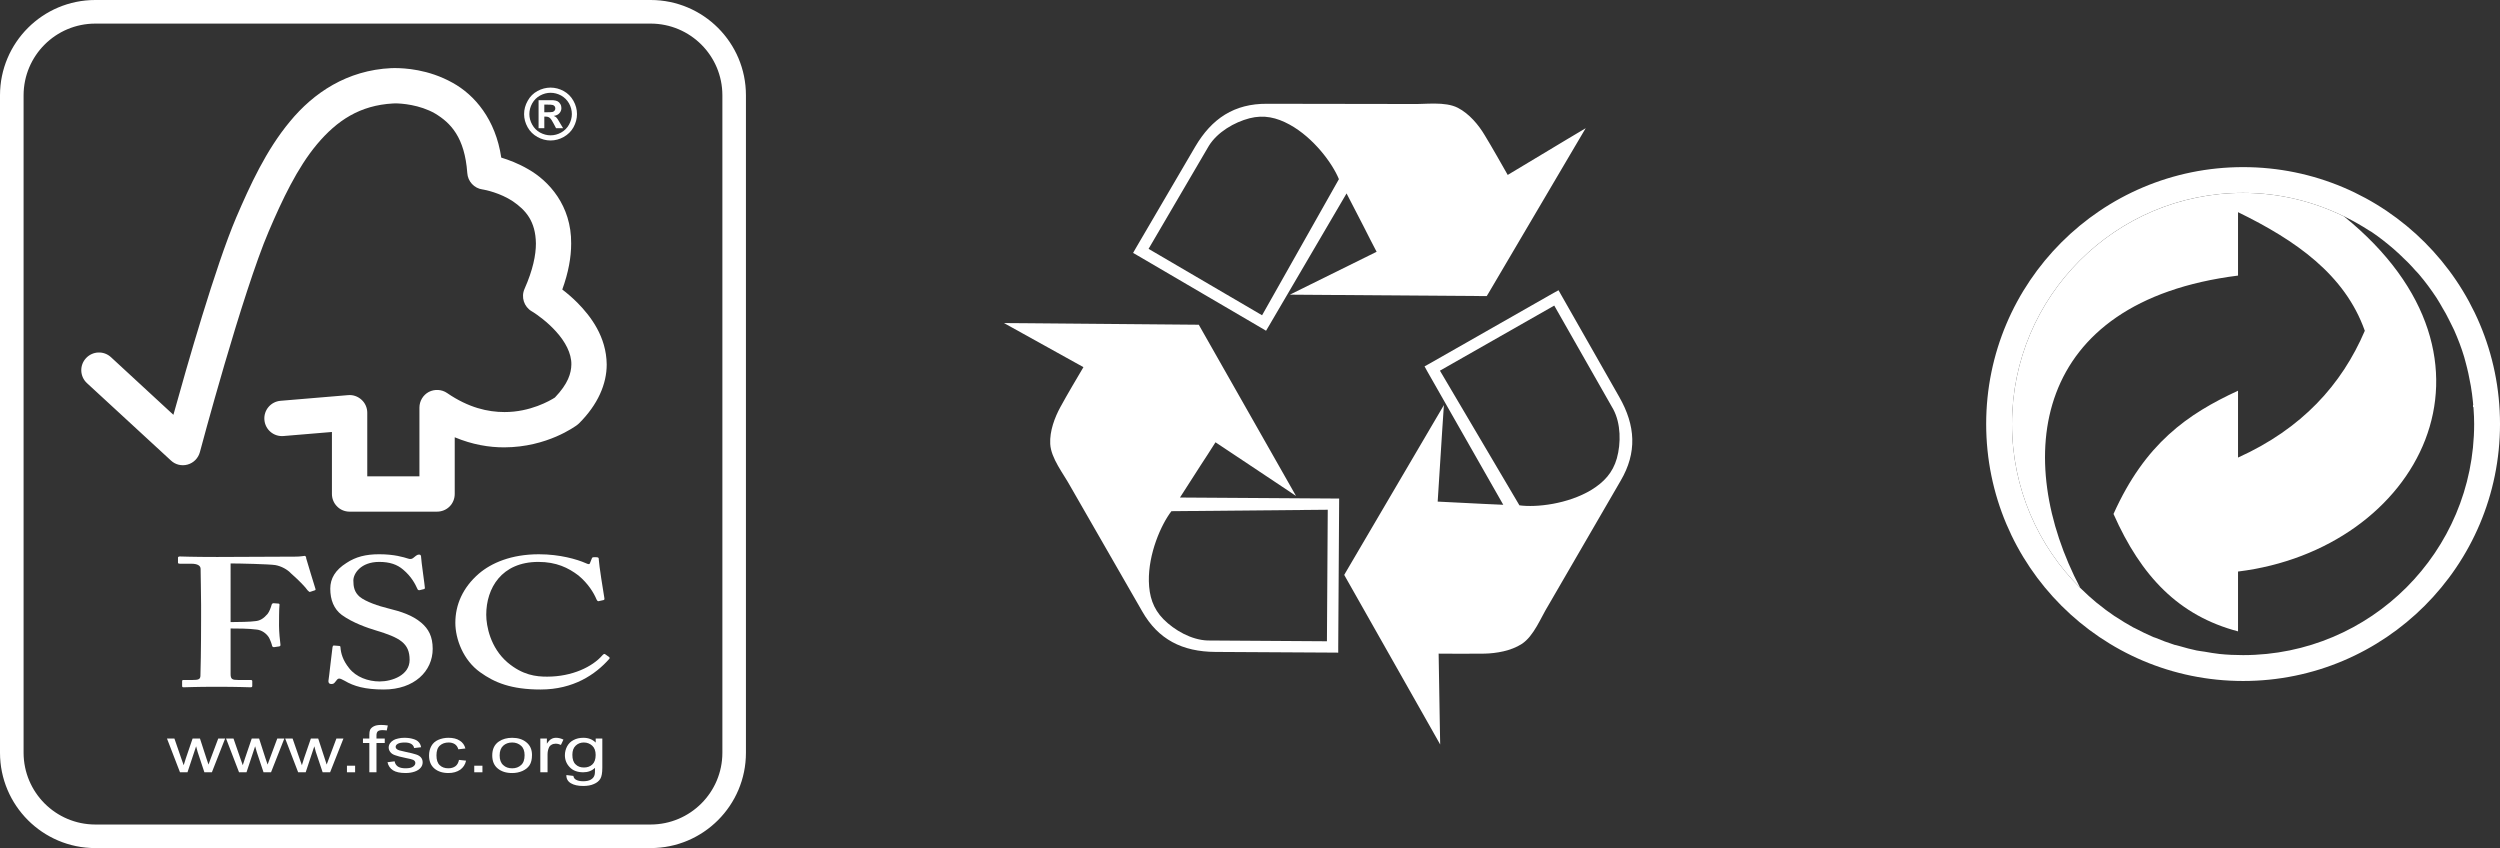 <!-- Generator: Adobe Illustrator 22.0.1, SVG Export Plug-In  -->
<svg version="1.1"
	 xmlns="http://www.w3.org/2000/svg" xmlns:xlink="http://www.w3.org/1999/xlink" xmlns:a="http://ns.adobe.com/AdobeSVGViewerExtensions/3.0/"
	 x="0px" y="0px" width="328.484px" height="111.432px" viewBox="0 0 328.484 111.432"
	 style="overflow:scroll;enable-background:new 0 0 328.484 111.432;" xml:space="preserve">
<rect x="0" y="0" width="328.484" height="111.432" fill="#333333" stroke="none"/>
<style type="text/css">
	.st0{fill:#FFFFFF;}
</style>
<defs>
</defs>
<g>
	<g>
		<g>
			<path class="st0" d="M45.939,67.229c-0.616,0-1.22-0.24-1.643-0.681l0,0c-0.435-0.424-0.683-1.025-0.683-1.641l0,0V56.76
				l-6.364,0.531c-1.282,0.11-2.403-0.834-2.509-2.122l0,0c-0.106-1.274,0.832-2.397,2.119-2.507l0,0l8.885-0.745
				c0.645-0.06,1.282,0.17,1.758,0.605l0,0c0.486,0.439,0.754,1.061,0.754,1.713l0,0v8.354h6.854v-9.036
				c0-0.857,0.478-1.656,1.238-2.059l0,0c0.758-0.386,1.692-0.342,2.401,0.149l0,0c2.827,1.938,5.357,2.494,7.529,2.498l0,0
				c3.39,0.015,6.009-1.503,6.633-1.91l0,0c1.743-1.821,2.144-3.199,2.163-4.351l0,0c0.021-1.46-0.815-2.997-1.993-4.298l0,0
				c-1.15-1.291-2.522-2.246-3.016-2.56l0,0c-0.155-0.098-0.195-0.117-0.195-0.117l0,0c-1.017-0.597-1.431-1.864-0.951-2.946l0,0
				c1.11-2.503,1.496-4.464,1.496-5.958l0,0c-0.038-2.965-1.363-4.409-3.031-5.553l0,0c-1.664-1.104-3.636-1.507-3.948-1.554l0,0
				c-0.028,0-0.028,0-0.028,0l0,0c-1.11-0.151-1.942-1.063-2.01-2.161l0,0c-0.335-4.706-2.197-6.593-4.224-7.815l0,0
				c-2.046-1.18-4.487-1.337-5.266-1.335l0,0c-0.089,0-0.151,0-0.193,0.011l0,0h-0.021h-0.047c-4.356,0.24-7.355,2.227-9.985,5.349
				l0,0c-2.607,3.109-4.595,7.348-6.351,11.453l0,0c-1.696,3.942-3.991,11.265-5.822,17.513l0,0
				c-1.832,6.264-3.222,11.475-3.224,11.492l0,0c-0.212,0.792-0.815,1.411-1.601,1.636l0,0c-0.781,0.225-1.622,0.028-2.212-0.535
				l0,0L11.426,50.34l0,0c-0.942-0.868-1-2.335-0.13-3.275l0,0c0.872-0.942,2.337-1.008,3.284-0.134l0,0l8.204,7.573
				c1.781-6.417,5.523-19.517,8.255-25.934l0,0c1.809-4.201,3.908-8.819,7.051-12.598l0,0c3.112-3.78,7.512-6.748,13.321-7.021l0,0
				l0,0c0.089,0,0.255-0.007,0.494-0.007l0,0c1.22,0.007,4.358,0.142,7.558,1.929l0,0c2.895,1.59,5.659,4.808,6.398,9.834l0,0
				c0.966,0.295,2.229,0.76,3.54,1.524l0,0c2.691,1.524,5.691,4.759,5.646,9.768l0,0c0,1.819-0.361,3.823-1.167,6.041l0,0
				c0.588,0.446,1.273,1.027,1.972,1.721l0,0c1.781,1.798,3.827,4.498,3.865,8.117l0,0c0.008,2.566-1.159,5.296-3.659,7.771l0,0
				l-0.267,0.223c-0.216,0.14-3.882,2.887-9.516,2.908l0,0c-1.997,0.01-4.218-0.359-6.527-1.325l0,0v7.45
				c0,0.616-0.242,1.216-0.671,1.641l0,0c-0.435,0.441-1.036,0.681-1.647,0.681l0,0H45.939L45.939,67.229z"/>
			<g>
				<path class="st0" d="M72.336,11.511c0.599,0,1.172,0.149,1.715,0.446c0.548,0.297,0.981,0.726,1.295,1.288
					c0.31,0.55,0.467,1.135,0.467,1.745c0,0.601-0.157,1.176-0.458,1.73c-0.306,0.548-0.741,0.968-1.288,1.278
					c-0.541,0.301-1.123,0.461-1.73,0.461c-0.605,0-1.174-0.159-1.726-0.461c-0.548-0.31-0.979-0.73-1.284-1.278
					c-0.308-0.554-0.465-1.129-0.465-1.73c0-0.609,0.161-1.195,0.475-1.745c0.308-0.563,0.741-0.991,1.291-1.288
					C71.173,11.66,71.75,11.511,72.336,11.511z M72.34,12.192c-0.473,0-0.932,0.121-1.369,0.357
					c-0.439,0.244-0.787,0.579-1.042,1.032c-0.246,0.444-0.374,0.921-0.374,1.409c0,0.48,0.123,0.938,0.374,1.39
					c0.246,0.439,0.582,0.786,1.023,1.034c0.454,0.244,0.915,0.367,1.388,0.367c0.492,0,0.951-0.123,1.39-0.367
					c0.444-0.248,0.787-0.594,1.034-1.034c0.246-0.452,0.374-0.91,0.374-1.39c0-0.488-0.127-0.966-0.374-1.409
					c-0.257-0.452-0.607-0.787-1.04-1.032C73.285,12.313,72.822,12.192,72.34,12.192z M70.765,16.843v-3.68h0.753
					c0.703,0,1.091,0.004,1.178,0.006c0.253,0.017,0.442,0.077,0.575,0.144c0.142,0.083,0.259,0.197,0.348,0.352
					c0.104,0.161,0.144,0.34,0.144,0.537c0,0.265-0.095,0.494-0.267,0.679c-0.168,0.191-0.418,0.303-0.732,0.348
					c0.117,0.049,0.2,0.093,0.263,0.14c0.059,0.042,0.144,0.144,0.244,0.282c0.03,0.03,0.117,0.191,0.274,0.454l0.441,0.736H73.06
					l-0.312-0.592c-0.208-0.408-0.38-0.66-0.52-0.766c-0.134-0.106-0.299-0.159-0.514-0.159h-0.195v1.518H70.765z M71.519,14.75
					h0.304c0.433,0,0.707-0.017,0.807-0.047c0.106-0.038,0.187-0.104,0.246-0.178c0.059-0.076,0.089-0.178,0.089-0.284
					c0-0.106-0.03-0.195-0.083-0.274c-0.059-0.078-0.146-0.14-0.253-0.172c-0.11-0.036-0.382-0.051-0.807-0.051h-0.304V14.75z"/>
			</g>
			<g>
				<path class="st0" d="M30.3,81.739c0.851,0,2.764-0.034,3.245-0.127c0.603-0.045,1.089-0.338,1.607-0.938
					c0.242-0.314,0.42-0.783,0.543-1.225c0.038-0.106,0.123-0.191,0.242-0.191l0.614,0.045c0.112,0,0.176,0.04,0.176,0.146
					c-0.064,0.442-0.064,2.407-0.064,2.743c0,0.866,0.121,2.027,0.187,2.502c0.023,0.176-0.066,0.223-0.187,0.244l-0.66,0.096
					c-0.123,0-0.214-0.045-0.253-0.191c-0.017-0.166-0.301-0.919-0.446-1.131c-0.363-0.531-0.91-0.894-1.52-0.985
					c-1.15-0.149-2.575-0.149-3.485-0.149v6c0,0.673,0.242,0.766,0.972,0.766h1.643c0.174,0,0.233,0.047,0.233,0.174v0.599
					c0,0.144-0.059,0.189-0.233,0.189c-0.314,0-1.53-0.068-4.491-0.068c-2.73,0-3.884,0.068-4.309,0.068
					c-0.119,0-0.185-0.045-0.185-0.163v-0.654c0-0.098,0.066-0.144,0.185-0.144h1.216c0.728,0,0.972-0.093,1.004-0.507
					c0.025-0.476,0.089-3.517,0.089-7.656V79.5c0-1.072-0.064-4.489-0.064-4.752c0-0.431-0.427-0.677-1.203-0.677h-1.522
					c-0.125,0-0.248-0.038-0.248-0.115v-0.701c0-0.089,0.123-0.138,0.248-0.138c0.295,0,1.456,0.066,4.907,0.066
					c0.424,0,8.431-0.045,10.371-0.045c0.535,0,1.027-0.1,1.148-0.1c0.117,0.055,0.174,0.144,0.174,0.335
					c0.127,0.391,1.099,3.712,1.218,4.01c0.032,0.089,0,0.157-0.095,0.185l-0.575,0.189c-0.123,0.055-0.178,0-0.363-0.189
					c-0.297-0.431-1.085-1.257-2.178-2.222c-0.486-0.522-1.269-0.955-2.063-1.097c-0.786-0.125-4.723-0.216-5.88-0.216V81.739z"/>
				<path class="st0" d="M44.551,84.87c0.119,0,0.185,0.047,0.185,0.191c0.057,0.772,0.297,1.687,1.144,2.742
					c0.913,1.161,2.486,1.736,4.001,1.736c1.636,0,3.941-0.819,3.941-2.829c0-2.203-1.273-2.927-4.485-3.893
					c-0.972-0.291-2.974-0.962-4.426-2.017c-1.04-0.777-1.515-1.978-1.515-3.451c0-1.342,0.66-2.452,2.118-3.373
					c1.214-0.811,2.549-1.15,4.309-1.15c1.993,0,3.207,0.386,3.814,0.575c0.303,0.1,0.48,0.04,0.639-0.072l0.391-0.312
					c0.127-0.098,0.244-0.146,0.424-0.146c0.187,0,0.244,0.146,0.244,0.384c0,0.391,0.493,3.759,0.493,3.999
					c0,0.095-0.064,0.144-0.185,0.168l-0.486,0.119c-0.123,0.028-0.246,0-0.303-0.142c-0.299-0.664-0.79-1.634-1.881-2.551
					c-0.787-0.675-1.758-1.015-3.15-1.015c-2.424,0-3.394,1.541-3.394,2.439c0,0.815,0.123,1.541,0.849,2.157
					c0.785,0.635,2.483,1.21,3.691,1.501c1.764,0.431,3.216,0.913,4.366,1.878c0.976,0.821,1.518,1.83,1.518,3.449
					c0,2.938-2.424,5.341-6.421,5.341c-2.486,0-3.948-0.435-5.154-1.15c-0.367-0.195-0.543-0.287-0.728-0.287
					c-0.187,0-0.301,0.185-0.494,0.431c-0.185,0.244-0.291,0.284-0.541,0.284c-0.242,0-0.365-0.138-0.365-0.386
					c0.062-0.285,0.486-4.192,0.543-4.479c0.038-0.14,0.072-0.193,0.178-0.193L44.551,84.87z"/>
				<path class="st0" d="M80.013,86.311c0.091,0.072,0.117,0.147,0.057,0.242c-1.817,2.072-4.725,4.044-9.036,4.044
					c-3.872,0-6.06-0.913-7.932-2.259c-2.246-1.59-3.273-4.388-3.273-6.506c0-2.362,0.968-4.621,3.091-6.459
					c1.634-1.396,4.243-2.547,7.879-2.547c2.781,0,5.033,0.675,6.119,1.15c0.427,0.195,0.548,0.195,0.605,0l0.246-0.616
					c0.06-0.149,0.117-0.149,0.484-0.149c0.374,0,0.431,0.042,0.431,0.378c0,0.442,0.596,4.294,0.73,5.016
					c0.019,0.14,0,0.216-0.134,0.246l-0.575,0.127c-0.144,0.068-0.236-0.04-0.333-0.233c-0.359-0.862-1.095-2.072-2.363-3.129
					c-1.335-1.015-2.91-1.785-5.272-1.785c-4.848,0-6.848,3.468-6.848,6.941c0,1.486,0.541,4.332,2.793,6.266
					c1.993,1.681,3.753,1.87,5.205,1.87c3.33,0,5.971-1.322,7.249-2.791c0.144-0.168,0.278-0.236,0.361-0.168L80.013,86.311z"/>
			</g>
			<g>
				<path class="st0" d="M23.65,101.473l-1.709-4.434h0.976l0.883,2.56l0.335,0.947c0.007-0.042,0.106-0.357,0.285-0.909
					l0.887-2.598h0.968l0.836,2.577l0.284,0.841l0.314-0.851l0.966-2.566h0.906l-1.741,4.434h-0.985l-0.879-2.655l-0.208-0.762
					l-1.133,3.417H23.65z"/>
				<path class="st0" d="M31.408,101.473l-1.704-4.434h0.976l0.885,2.56l0.333,0.947c0.015-0.042,0.108-0.357,0.295-0.909
					l0.883-2.598h0.968l0.83,2.577l0.286,0.841l0.316-0.851l0.955-2.566h0.927l-1.747,4.434h-0.985l-0.885-2.655l-0.219-0.762
					l-1.133,3.417H31.408z"/>
				<path class="st0" d="M39.175,101.473l-1.702-4.434h0.972l0.887,2.56l0.335,0.947c0.015-0.042,0.106-0.357,0.285-0.909
					l0.894-2.598h0.964l0.841,2.577l0.272,0.841l0.318-0.851l0.959-2.566h0.925l-1.751,4.434h-0.98l-0.889-2.655l-0.206-0.762
					l-1.133,3.417H39.175z"/>
				<path class="st0" d="M45.587,101.473v-0.864h1.072v0.864H45.587z"/>
				<path class="st0" d="M48.529,101.473v-3.846h-0.838v-0.588h0.838v-0.463c0-0.301,0.034-0.524,0.093-0.671
					c0.095-0.2,0.263-0.35,0.488-0.469c0.227-0.123,0.556-0.183,0.966-0.183c0.265,0,0.563,0.021,0.881,0.072l-0.14,0.654
					c-0.206-0.028-0.384-0.045-0.556-0.045c-0.293,0-0.499,0.055-0.609,0.151c-0.119,0.096-0.185,0.278-0.185,0.548v0.405h1.087
					v0.588h-1.087v3.846H48.529z"/>
				<path class="st0" d="M50.915,100.15l0.936-0.119c0.049,0.299,0.195,0.522,0.431,0.69c0.246,0.155,0.575,0.229,1.006,0.229
					c0.439,0,0.769-0.07,0.972-0.208c0.21-0.136,0.312-0.301,0.312-0.492c0-0.174-0.089-0.306-0.278-0.406
					c-0.129-0.062-0.454-0.151-0.972-0.246c-0.684-0.14-1.159-0.268-1.431-0.374c-0.263-0.087-0.476-0.229-0.611-0.414
					c-0.136-0.178-0.21-0.369-0.21-0.592c0-0.197,0.062-0.38,0.172-0.552c0.115-0.163,0.268-0.308,0.471-0.42
					c0.138-0.085,0.335-0.155,0.597-0.212c0.253-0.066,0.52-0.093,0.817-0.093c0.433,0,0.815,0.049,1.144,0.151
					c0.333,0.089,0.584,0.234,0.732,0.406c0.17,0.17,0.276,0.397,0.327,0.683l-0.917,0.106c-0.042-0.231-0.17-0.41-0.371-0.537
					c-0.201-0.123-0.482-0.191-0.843-0.191c-0.437,0-0.749,0.057-0.944,0.178c-0.178,0.102-0.268,0.24-0.268,0.397
					c0,0.096,0.028,0.185,0.11,0.257c0.074,0.083,0.197,0.146,0.369,0.202c0.096,0.032,0.363,0.093,0.821,0.195
					c0.679,0.14,1.144,0.257,1.407,0.35c0.265,0.085,0.478,0.221,0.618,0.386c0.153,0.18,0.221,0.391,0.221,0.643
					c0,0.253-0.077,0.492-0.265,0.713c-0.185,0.219-0.448,0.388-0.796,0.509c-0.355,0.119-0.728,0.18-1.185,0.18
					c-0.717,0-1.273-0.119-1.649-0.355C51.267,100.976,51.014,100.615,50.915,100.15z"/>
				<path class="st0" d="M60.307,99.845l0.932,0.1c-0.11,0.512-0.369,0.9-0.773,1.195c-0.423,0.285-0.938,0.431-1.545,0.431
					c-0.764,0-1.38-0.197-1.847-0.594c-0.465-0.395-0.7-0.966-0.7-1.709c0-0.473,0.106-0.891,0.303-1.246
					c0.2-0.361,0.503-0.631,0.904-0.809c0.412-0.178,0.86-0.272,1.339-0.272c0.607,0,1.104,0.117,1.482,0.371
					c0.391,0.24,0.637,0.582,0.747,1.034l-0.927,0.108c-0.085-0.299-0.236-0.52-0.452-0.671c-0.225-0.146-0.501-0.225-0.811-0.225
					c-0.48,0-0.864,0.136-1.159,0.403c-0.308,0.272-0.45,0.705-0.45,1.295c0,0.588,0.142,1.027,0.433,1.288
					c0.285,0.274,0.658,0.405,1.121,0.405c0.365,0,0.677-0.085,0.928-0.265C60.078,100.503,60.233,100.218,60.307,99.845z"/>
				<path class="st0" d="M62.313,101.473v-0.864h1.076v0.864H62.313z"/>
				<path class="st0" d="M64.678,99.257c0-0.815,0.286-1.431,0.862-1.821c0.48-0.333,1.07-0.494,1.753-0.494
					c0.768,0,1.397,0.195,1.881,0.601c0.488,0.401,0.728,0.951,0.728,1.653c0,0.571-0.108,1.017-0.321,1.346
					c-0.212,0.325-0.528,0.575-0.938,0.76c-0.418,0.182-0.864,0.27-1.35,0.27c-0.781,0-1.409-0.197-1.889-0.594
					C64.915,100.581,64.678,100.004,64.678,99.257z M65.65,99.257c0,0.571,0.161,0.994,0.469,1.269
					c0.303,0.293,0.702,0.425,1.174,0.425c0.476,0,0.864-0.14,1.172-0.425c0.314-0.276,0.463-0.707,0.463-1.301
					c0-0.539-0.149-0.962-0.463-1.235c-0.308-0.286-0.709-0.431-1.172-0.431c-0.471,0-0.87,0.144-1.174,0.424
					C65.811,98.263,65.65,98.686,65.65,99.257z"/>
				<path class="st0" d="M70.994,101.473v-4.434h0.862v0.677c0.212-0.318,0.416-0.535,0.601-0.624
					c0.18-0.102,0.38-0.151,0.613-0.151c0.304,0,0.632,0.077,0.962,0.238l-0.329,0.698c-0.219-0.1-0.454-0.162-0.686-0.162
					c-0.214,0-0.401,0.049-0.558,0.147c-0.174,0.1-0.287,0.238-0.352,0.416c-0.11,0.259-0.161,0.554-0.161,0.868v2.327H70.994z"/>
				<path class="st0" d="M74.418,101.836l0.921,0.112c0.034,0.225,0.151,0.391,0.316,0.486c0.242,0.145,0.556,0.217,0.964,0.217
					c0.433,0,0.775-0.072,1.015-0.217c0.242-0.138,0.399-0.325,0.48-0.581c0.055-0.155,0.072-0.469,0.068-0.964
					c-0.412,0.388-0.925,0.584-1.547,0.584c-0.766,0-1.357-0.223-1.774-0.662c-0.425-0.442-0.637-0.966-0.637-1.586
					c0-0.42,0.106-0.811,0.295-1.17c0.195-0.352,0.469-0.63,0.836-0.815c0.369-0.202,0.8-0.299,1.297-0.299
					c0.656,0,1.191,0.206,1.619,0.628v-0.531h0.87v3.833c0,0.69-0.087,1.178-0.268,1.467c-0.172,0.285-0.452,0.514-0.836,0.677
					c-0.382,0.174-0.856,0.257-1.418,0.257c-0.662,0-1.206-0.119-1.609-0.357C74.607,102.674,74.401,102.317,74.418,101.836z
					 M75.206,99.174c0,0.586,0.14,1.008,0.437,1.272c0.278,0.276,0.649,0.399,1.083,0.399c0.435,0,0.798-0.123,1.095-0.388
					c0.293-0.274,0.444-0.69,0.444-1.255c0-0.541-0.151-0.951-0.452-1.225c-0.31-0.274-0.669-0.418-1.104-0.418
					c-0.416,0-0.777,0.136-1.065,0.414C75.354,98.246,75.206,98.643,75.206,99.174z"/>
			</g>
			<path class="st0" d="M12.515,111.432C5.606,111.426,0.007,105.824,0,98.911l0,0V12.519C0.007,5.602,5.606,0.004,12.515,0l0,0
				h72.981c6.911,0.004,12.515,5.602,12.515,12.519l0,0v86.392c0,6.913-5.604,12.515-12.515,12.521l0,0H12.515L12.515,111.432z
				 M3.099,12.519v86.392c0.013,5.2,4.211,9.414,9.416,9.426l0,0h72.981c5.205-0.013,9.416-4.226,9.42-9.426l0,0V12.519
				c-0.004-5.203-4.216-9.409-9.42-9.418l0,0H12.515C7.31,3.11,3.112,7.317,3.099,12.519L3.099,12.519z"/>
		</g>
	</g>
	<g>
		<path class="st0" d="M177.672,23.654l0.132,0.259l0,0c1.01,1.891,1.885,3.608,2.755,5.311c0.694,1.361,1.38,2.715,1.974,3.842
			l0.35,0.669l-0.677,0.342l-6.491,3.201l18.793,0.144l9.607-16.316l-5.903,3.54l-0.647,0.395l-0.378-0.664
			c0,0-2.148-3.831-3.369-5.859c-1.352-2.218-2.547-3.305-5.217-3.315h-1.174l-17.528-0.036
			C173.584,16.703,175.925,20.211,177.672,23.654L177.672,23.654z"/>
		<path class="st0" d="M153.147,65.605l0.155-0.24l0,0c1.14-1.838,2.184-3.439,3.224-5.048c0.832-1.28,1.658-2.558,2.348-3.632
			l0.399-0.635l0.628,0.422l6.022,4.012l-9.276-16.342l-18.927-0.168l6.011,3.337l0.679,0.378l-0.399,0.654
			c0,0-2.246,3.765-3.386,5.848c-1.25,2.282-1.592,3.853-0.257,6.168l0.582,1.019l8.732,15.196
			C149.17,72.618,151.031,68.832,153.147,65.605L153.147,65.605z"/>
		<g>
			<path class="st0" d="M165.722,43.084l0.628,0.374l0.382-0.641l10.197-17.403c0.821,1.569,1.566,3.029,2.314,4.481
				c0.497,1.004,1.017,1.997,1.636,3.188l-8.607,4.254l-2.791,1.38l3.118,0.023l22.33,0.161h0.418l0.225-0.367l11.298-19.182
				l1.481-2.509l-2.505,1.492l-7.741,4.65c-0.677-1.189-2.093-3.702-3.031-5.234c-0.783-1.32-2.016-2.812-3.53-3.589
				c-1.702-0.866-4.245-0.439-6.149-0.497l-18.908-0.03c-4.298-0.032-7.27,1.923-9.456,5.659l-7.783,13.296l-0.367,0.643
				l0.645,0.369L165.722,43.084z M158.838,19.161c1.121-1.808,3.343-3.101,5.334-3.619c1.906-0.49,3.57-0.102,5.268,0.826
				c3.167,1.736,5.638,5.101,6.485,7.172l-10.097,17.885l-14.913-8.728L158.838,19.161z"/>
			<path class="st0" d="M155.041,65.372c0.947-1.499,1.838-2.872,2.725-4.245c0.618-0.942,1.227-1.876,1.942-3.014l7.991,5.321
				l2.59,1.732l-1.537-2.708l-11.029-19.42l-0.212-0.374h-0.424l-22.27-0.195l-2.901-0.021l2.536,1.407l7.905,4.387
				c-0.696,1.17-2.165,3.655-3.027,5.241c-0.734,1.343-1.426,3.141-1.337,4.85c0.104,1.9,1.736,3.895,2.649,5.574l9.424,16.401
				c2.116,3.732,5.298,5.321,9.615,5.351l15.408,0.089l0.747,0.006v-0.749l0.117-18.757l0.004-0.745h-0.734L155.041,65.372z
				 M174.35,84.258l-15.682-0.102c-2.125-0.072-4.356-1.342-5.805-2.804c-1.375-1.401-1.868-3.044-1.91-4.98
				c-0.072-3.608,1.596-7.435,2.965-9.206l20.54-0.189L174.35,84.258z"/>
			<path class="st0" d="M212.76,52.159l-7.622-13.391l-0.359-0.633l-0.654,0.359l-16.302,9.286l-0.647,0.359l0.359,0.654
				l9.985,17.533c-1.77-0.07-3.407-0.159-5.037-0.24c-1.125-0.062-2.246-0.123-3.581-0.178l0.609-9.577l0.208-3.105l-1.577,2.683
				l-11.307,19.26l-0.212,0.371l0.206,0.369l10.97,19.377l1.433,2.537l-0.055-2.91l-0.149-9.029c1.371,0.006,4.258,0.034,6.052,0
				c1.526-0.038,3.437-0.35,4.865-1.269c1.607-1.044,2.502-3.466,3.511-5.092l9.488-16.357
				C215.116,59.469,214.908,55.916,212.76,52.159z M212.446,60.216c-0.535,1.896-1.692,3.135-3.349,4.154
				c-3.095,1.868-7.238,2.331-9.454,2.027l-10.445-17.694l15.02-8.552l7.76,13.633C212.979,55.659,212.994,58.236,212.446,60.216z"
				/>
		</g>
		<path class="st0" d="M198.67,67.845l-0.291-0.006l0,0c-2.148-0.076-4.067-0.178-5.975-0.282c-1.526-0.07-3.05-0.151-4.317-0.212
			l-0.76-0.028l0.051-0.751l0.465-7.225l-9.514,16.217l9.318,16.469l-0.115-6.879l-0.011-0.77l0.766,0.015
			c0,0,4.385,0.062,6.758,0.008c2.594-0.057,4.141-0.55,5.468-2.868l0.584-1.01l8.802-15.155
			C206.73,67.787,202.519,68.069,198.67,67.845L198.67,67.845z"/>
	</g>
	<g>
		<path class="st0" d="M294.733,21.958c-18.645,0-33.762,15.111-33.762,33.751c0,18.647,15.117,33.768,33.762,33.768
			c18.637,0,33.752-15.121,33.752-33.768C328.484,37.069,313.369,21.958,294.733,21.958z M294.726,86.078
			c-1.048,0-2.076-0.045-3.097-0.151c-0.66-0.068-1.299-0.189-1.946-0.297c-0.354-0.062-0.709-0.087-1.059-0.161
			c-0.76-0.155-1.499-0.363-2.235-0.575c-0.219-0.062-0.446-0.1-0.669-0.168c-0.845-0.268-1.677-0.575-2.488-0.919
			c-0.1-0.034-0.195-0.062-0.284-0.095c-0.83-0.352-1.639-0.754-2.433-1.17c-0.072-0.028-0.146-0.062-0.214-0.098
			c-0.787-0.431-1.552-0.902-2.305-1.397c-0.062-0.04-0.129-0.074-0.191-0.117c-0.751-0.499-1.467-1.04-2.167-1.615
			c-0.053-0.038-0.115-0.083-0.159-0.119c-0.69-0.569-1.341-1.161-1.978-1.785c-0.057-0.057-0.121-0.106-0.172-0.157l0,0
			c-5.544-5.506-8.964-13.124-8.964-21.544c0-16.76,13.591-30.366,30.361-30.366c4.763,0,9.252,1.127,13.26,3.092
			c-0.036-0.038-0.07-0.064-0.113-0.1c0.159,0.083,0.299,0.183,0.469,0.268c0.997,0.501,1.965,1.051,2.901,1.658
			c0.117,0.068,0.246,0.134,0.363,0.212c1.027,0.692,1.999,1.463,2.933,2.267c0.25,0.216,0.49,0.437,0.732,0.66
			c0.747,0.688,1.467,1.411,2.142,2.188c0.17,0.178,0.355,0.357,0.514,0.563c0.794,0.938,1.524,1.929,2.207,2.968
			c0.161,0.24,0.297,0.486,0.448,0.732c0.529,0.864,1.015,1.753,1.456,2.674c0.14,0.278,0.278,0.558,0.418,0.849
			c0.503,1.142,0.962,2.318,1.318,3.521c0.066,0.204,0.102,0.403,0.163,0.599c0.295,1.057,0.522,2.127,0.713,3.218
			c0.047,0.346,0.11,0.696,0.157,1.042c0.166,1.303,0.28,2.613,0.28,3.955C325.09,72.48,311.491,86.078,294.726,86.078z"/>
		<path class="st0" d="M315.273,33.401c0.747,0.688,1.467,1.411,2.142,2.188C316.74,34.813,316.02,34.089,315.273,33.401z"/>
		<path class="st0" d="M275.479,79.196c-0.688-0.569-1.341-1.161-1.978-1.785C274.137,78.035,274.789,78.627,275.479,79.196z"/>
		<path class="st0" d="M320.584,39.852c0.529,0.86,1.015,1.753,1.456,2.674C321.598,41.605,321.112,40.716,320.584,39.852z"/>
		<path class="st0" d="M317.928,36.152c0.794,0.938,1.537,1.929,2.207,2.968C319.453,38.081,318.722,37.09,317.928,36.152z"/>
		<path class="st0" d="M308.343,28.604c0.997,0.501,1.965,1.051,2.901,1.658C310.308,29.655,309.34,29.105,308.343,28.604z"/>
		<path class="st0" d="M285.72,84.726c-0.845-0.268-1.677-0.575-2.488-0.919C284.043,84.15,284.875,84.458,285.72,84.726z"/>
		<path class="st0" d="M311.607,30.474c1.027,0.692,1.999,1.463,2.933,2.267C313.607,31.937,312.635,31.166,311.607,30.474z"/>
		<path class="st0" d="M294.062,36.209v-8.331c7.561,3.685,14.039,8.187,16.658,15.586c-3.039,7.098-8.265,12.865-16.658,16.658
			v-8.785c-6.644,3.071-12.196,6.919-16.361,16.193c3.651,8.233,8.588,13.372,16.361,15.427v-7.86
			c23.673-2.908,37.298-27.742,13.924-46.661c-4.008-1.966-8.497-3.092-13.26-3.092c-16.771,0-30.361,13.606-30.361,30.366
			c0,8.42,3.419,16.038,8.964,21.544C264.422,60.301,266.867,39.637,294.062,36.209z"/>
		<path class="st0" d="M324.81,51.755c0.166,1.303,0.28,2.613,0.28,3.955C325.09,54.368,324.975,53.058,324.81,51.755z"/>
		<path class="st0" d="M282.948,83.711c-0.83-0.352-1.639-0.754-2.433-1.17C281.31,82.957,282.118,83.359,282.948,83.711z"/>
		<path class="st0" d="M291.63,85.927c-0.66-0.068-1.299-0.189-1.946-0.297C290.33,85.738,290.969,85.859,291.63,85.927z"/>
		<path class="st0" d="M288.624,85.468c-0.76-0.155-1.499-0.363-2.235-0.575C287.125,85.105,287.864,85.313,288.624,85.468z"/>
		<path class="st0" d="M277.805,80.93c-0.751-0.499-1.467-1.04-2.167-1.615C276.338,79.89,277.054,80.431,277.805,80.93z"/>
		<path class="st0" d="M322.458,43.375c0.503,1.138,0.962,2.318,1.318,3.521C323.42,45.693,322.961,44.517,322.458,43.375z"/>
		<path class="st0" d="M323.94,47.495c0.289,1.057,0.522,2.127,0.713,3.218C324.462,49.622,324.235,48.552,323.94,47.495z"/>
		<path class="st0" d="M280.301,82.444c-0.787-0.431-1.552-0.902-2.305-1.397C278.75,81.541,279.514,82.013,280.301,82.444z"/>
		<path class="st0" d="M277.996,81.047c-0.062-0.04-0.129-0.074-0.191-0.117C277.867,80.973,277.935,81.007,277.996,81.047z"/>
		<path class="st0" d="M280.516,82.541c-0.072-0.028-0.146-0.062-0.214-0.098C280.369,82.48,280.443,82.514,280.516,82.541z"/>
		<path class="st0" d="M294.726,86.078c-1.048,0-2.076-0.045-3.097-0.151C292.65,86.033,293.678,86.078,294.726,86.078z"/>
		<path class="st0" d="M289.683,85.63c-0.354-0.062-0.709-0.087-1.059-0.161C288.974,85.543,289.329,85.568,289.683,85.63z"/>
		<path class="st0" d="M283.233,83.806c-0.1-0.034-0.195-0.062-0.284-0.095C283.037,83.745,283.133,83.772,283.233,83.806z"/>
		<path class="st0" d="M286.389,84.893c-0.219-0.062-0.446-0.1-0.669-0.168C285.943,84.793,286.17,84.832,286.389,84.893z"/>
		<path class="st0" d="M317.415,35.589c0.17,0.178,0.355,0.357,0.514,0.563C317.769,35.946,317.585,35.768,317.415,35.589z"/>
		<path class="st0" d="M322.04,42.526c0.14,0.278,0.278,0.558,0.418,0.849C322.318,43.084,322.18,42.804,322.04,42.526z"/>
		<path class="st0" d="M323.776,46.897c0.066,0.204,0.102,0.403,0.163,0.599C323.878,47.3,323.842,47.1,323.776,46.897z"/>
		<path class="st0" d="M324.653,50.713c0.047,0.346,0.11,0.696,0.157,1.042C324.763,51.409,324.699,51.059,324.653,50.713z"/>
		<path class="st0" d="M320.136,39.12c0.161,0.24,0.297,0.486,0.448,0.732C320.433,39.606,320.297,39.359,320.136,39.12z"/>
		<path class="st0" d="M273.329,77.254c0.051,0.051,0.115,0.1,0.172,0.157C273.443,77.354,273.379,77.301,273.329,77.254
			L273.329,77.254z"/>
		<path class="st0" d="M275.638,79.315c-0.053-0.038-0.115-0.083-0.159-0.119C275.523,79.232,275.585,79.277,275.638,79.315z"/>
		<path class="st0" d="M307.874,28.337c0.043,0.036,0.077,0.062,0.113,0.1c0.125,0.06,0.242,0.1,0.357,0.168
			C308.173,28.519,308.033,28.419,307.874,28.337z"/>
		<path class="st0" d="M311.244,30.262c0.117,0.068,0.246,0.134,0.363,0.212C311.491,30.396,311.361,30.33,311.244,30.262z"/>
		<path class="st0" d="M314.541,32.741c0.25,0.216,0.49,0.437,0.732,0.66C315.031,33.178,314.791,32.958,314.541,32.741z"/>
	</g>
</g>
</svg>